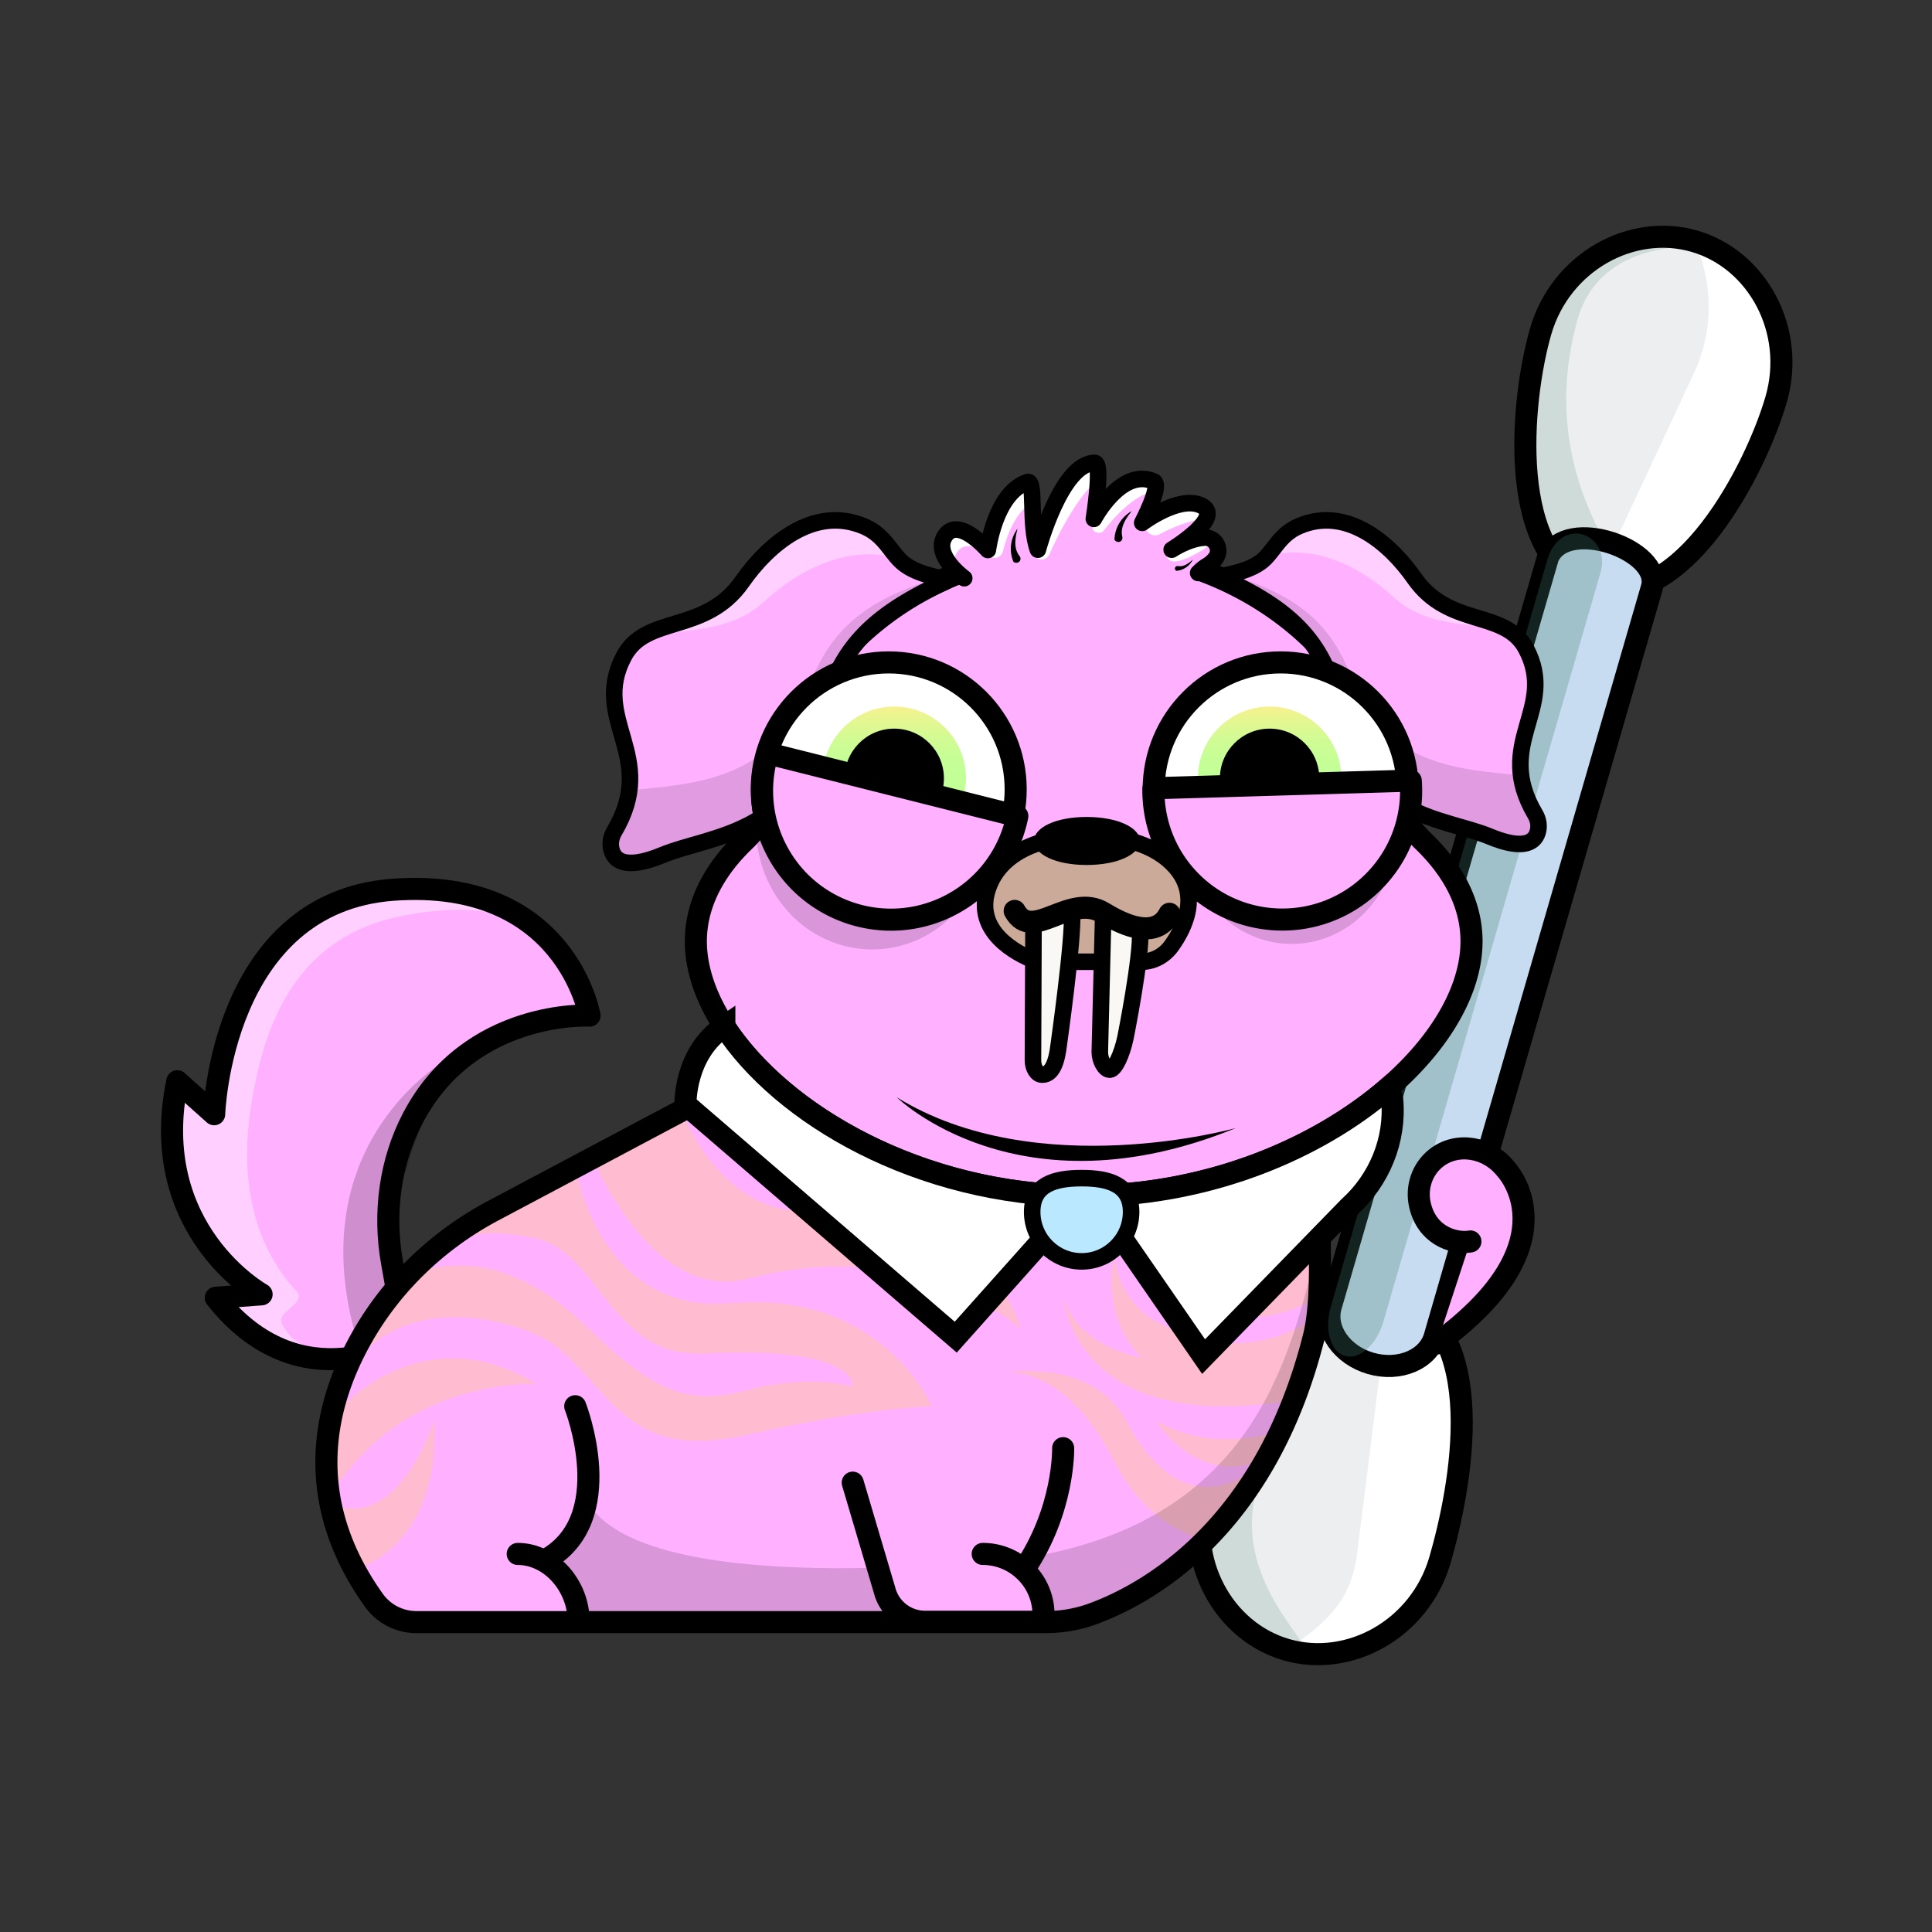 <svg version="1.1" xmlns="http://www.w3.org/2000/svg" viewBox="0 0 350 350" ><rect x="0" y="0" width="350" height="350" fill="#333333" stroke="none"/><path fill="#ffb0ff" d="M73.49 242.61s-19.03 11.93-34.4-7.51l8.3-.62s-20.86-11.59-15.27-38.6l6.68 5.97s1.21-38.42 32.48-40.67 35.52 22.81 35.52 22.81-21.63-1.21-31.99 18.53c-4.14 7.88-5.39 17.18-3.8 26.15l2.48 13.94z" /><path opacity="0.4" fill="#FFFFFF" d="M71.29 161.18c-25.34 1.82-30.94 27.4-32.16 37.03-2.57-.13-5.55.17-6.84-2.04l-.17-.29c-5.59 27.01 15.27 38.6 15.27 38.6l-8.3.62c9.01 11.4 19.28 12.01 26.24 10.57-4.37-.12-11.15-.06-14.2-5.73-1.28-2.38 4.67-3.81 2.53-6.1-6.46-6.92-10.84-18.14-8.01-34.53 1.85-10.7 6.24-29.08 26.8-33.29 14.57-2.98 22.7-.08 27.76 5.05-5.08-5.73-13.87-10.97-28.92-9.89z" /><path opacity="0.19" d="M65.54 245.62c4.79-1.03 7.95-3.01 7.95-3.01l-2.47-13.95c-1.59-8.97 6.73-29.46 10.86-37.34 0 0-29.4 15.6-16.34 54.3z" /><path fill="none" stroke="#000000" stroke-width="4" stroke-linecap="round" stroke-linejoin="round" stroke-miterlimit="10" d="M73.49 242.61s-19.03 11.93-34.4-7.51l8.3-.62s-20.86-11.59-15.27-38.6l6.68 5.97s1.21-38.42 32.48-40.67 35.52 22.81 35.52 22.81-21.63-1.21-31.99 18.53c-4.14 7.88-5.39 17.18-3.8 26.15l2.48 13.94z" /><path fill="#FFFFFF" d="M321.76 72.38c-3.64 12.55-17.02 38.65-32.98 34.02-16.01-4.64-13.31-33.84-9.67-46.39s16.46-19.61 27.85-16.31 18.44 16.12 14.8 28.68z" /><path fill="#eceef0" d="M279.1 60.01c-3.64 12.55-6.34 41.75 9.67 46.39l18.12-38.82c3.53-7.56 3.55-16.3.06-23.88-11.39-3.3-24.21 3.76-27.85 16.31z" /><path fill="#cfdbd9" d="M285.75 58.02c-10.08 36.5 22.02 53.89 3.03 48.38-16.01-4.64-13.31-33.84-9.67-46.39s16.46-19.61 27.85-16.31-15.92-4.86-21.21 14.32z" /><path fill="none" stroke="#000000" stroke-width="4" stroke-linecap="round" stroke-linejoin="round" stroke-miterlimit="10" d="M321.76 72.38c-3.64 12.55-17.02 38.65-32.98 34.02-16.01-4.64-13.31-33.84-9.67-46.39s16.46-19.61 27.85-16.31 18.44 16.12 14.8 28.68z" /><path fill="#FFFFFF" d="M260.87 282.59c3.63-12.53 6.89-43.8-9.08-48.43-16.01-4.64-29.94 23.53-33.57 36.06-3.63 12.53 3.42 25.34 14.81 28.64s24.21-3.74 27.84-16.27z" /><path fill="#eceef0" d="M218.22 270.22c3.63-12.53 17.57-40.71 33.57-36.06l-5.98 47.6c-1.06 8.27-5.78 12.58-12.78 17.11-11.39-3.31-18.44-16.11-14.81-28.65z" /><path fill="#cfdbd9" d="M227.57 270.22c11.51-43.8 28.23-34.2 24.23-36.06-15.11-7.04-29.94 23.53-33.57 36.06-3.63 12.53 3.42 25.34 14.81 28.64s-10.52-9.42-5.47-28.64z" /><path fill="none" stroke="#000000" stroke-width="4" stroke-linecap="round" stroke-linejoin="round" stroke-miterlimit="10" d="M260.87 282.59c3.63-12.53 9.8-42.92-9.08-48.43-18.74-5.47-29.94 23.53-33.57 36.06-3.63 12.53 3.42 25.34 14.81 28.64s24.21-3.74 27.84-16.27z" /><path fill="#c7dcf0" stroke="#000000" stroke-width="4" stroke-linecap="round" stroke-linejoin="round" stroke-miterlimit="10" d="M248.3 246.99c-5.2-1.51-8.42-6.13-7.21-10.32l39.34-135.7c3.31-7.57 20.78-1.31 18.82 5.46l-39.34 135.7c-1.21 4.18-6.41 6.36-11.61 4.86z" /><path opacity="0.29" fill="#447e6e" d="M243.65 245.64c-2.63-.76-3.77-4.78-2.55-8.97l39.34-135.7c2.8-7.72 11.47-4.01 9.51 2.76l-39.34 135.7c-1.22 4.19-4.34 6.97-6.96 6.21z" /><path fill="#ffb0ff" d="M241.91 204.04c-12.27 7.5-28.19 12.6-45.59 12.6-24.61 0-46.26-10.21-58.81-22.96l-4.56 2.49-43.59 23.15c-10.2 5.42-18.71 13.62-24.24 23.75-6.63 12.14-10.2 28.89 2.61 46.83a9.47 9.47 0 0 0 7.71 3.96H189.4c2.97 0 5.93-.51 8.71-1.55 9.93-3.68 31.1-15.4 39.87-50.01 2.16-8.53.45-22.04 1.27-28.53.55-4.34 1.52-7.47 2.66-9.73z" /><g opacity="0.37" ><path fill="#ffcf80" d="M123.46 201.21s7.06 19.39 23.82 18.19c31.92-2.28 37.62 21.36 37.62 21.36s-18.18-17.28-49.38-9.12c-17.89 4.68-28.72-23.06-28.72-23.06" /><path fill="#ffcf80" d="M104.2 211.24s4.1 26.97 28.32 24.84c27.24-2.4 36.26 18.67 36.26 18.67s-11.66.23-33.44 5.18-24.42-8.01-34.8-16.16c-5.53-4.35-29.69-11.98-39.18 7.75 0 0 3.79-17.45 12.63-20.58 8.84-3.13 19.69-2.93 32.8 9.87s19.13 13.56 29.38 10.84c10.26-2.72 18.3-.51 18.3-.51s1.08-7.37-26.83-5.93c-17.09.88-18.95-18.39-30.74-20.9-11.79-2.5-14.31.98-14.31.98l21.61-14.05z" /><path fill="#ffcf80" d="M59.93 256.97s15.35-19.57 37.31-6.25c0 0-22.56-1.32-35.87 18" /><path fill="#ffcf80" d="M78.64 257.32s-5.87 18.82-17.27 15.59c0 0-1.2 3.31 3.11 11.41 0 0 15.36-3.96 14.16-27z" /><path fill="#ffcf80" d="M238.06 221.85s-5.82 11.6-29.76 9.98c0 0 14.53 13.16 30.7 2.95l-.94-12.93z" /><path fill="#ffcf80" d="M237.98 238.82s-12.74 10.1-29.51 0c0 0-6.53-4.2-6.5-12.05 0 0-3.15 11.27 4.83 19.15 0 0-11.38-1.69-14.15-10.75 0 0 1.88 24.46 39.92 18.74" /><path fill="#ffcf80" d="M181.84 248.68s16.02-2.85 22.2 8.76c11.78 22.12 25.47 6.64 25.47 6.64l-11.79 14.6s-9.57-1.57-15.86-13.93c-9.22-18.11-20.02-16.07-20.02-16.07z" /><path fill="#ffcf80" d="M209.45 257.4s6.32 10.56 17.08 7.82l5.54-6.14c-.01 0-11.7 4.63-22.62-1.68z" /></g><path fill="none" stroke="#000000" stroke-width="4" stroke-linecap="round" stroke-linejoin="round" stroke-miterlimit="10" d="m137.51 193.68-4.56 2.49-43.59 23.15c-10.2 5.42-18.71 13.62-24.24 23.75-6.63 12.14-10.2 28.89 2.61 46.83a9.47 9.47 0 0 0 7.71 3.96H189.4c2.97 0 5.93-.51 8.71-1.55 9.93-3.68 31.1-15.4 39.87-50.01 2.16-8.53.45-22.04 1.27-28.53.55-4.34 1.52-7.47 2.65-9.73" /><path fill="#ffb0ff" stroke="#000000" stroke-width="2" stroke-linecap="round" stroke-linejoin="round" stroke-miterlimit="10" d="M131.81 189.32c-3.31.73-5.05 6.84-3.25 9.91 7.67 13.09 38.13 20.17 38.13 20.17" /><path fill="#ffb0ff" stroke="#000000" stroke-width="2" stroke-linecap="round" stroke-linejoin="round" stroke-miterlimit="10" d="M239.57 205.16c1.06.24 1.96 1.03 2.64 2.09 2.16 3.41.95 7.96-2.56 9.95-9.48 5.37-24.25 6.61-24.25 6.61" /><path fill="#ffb0ff" d="M257.76 152.3a19.986 19.986 0 0 1-5.74-10.57c-4.71-23.97-27.86-42.17-55.7-42.17-27.85 0-50.99 18.2-55.7 42.17-.79 4.03-2.78 7.72-5.74 10.57-5.62 5.4-8.82 11.61-8.82 18.23 0 20.74 31.46 46.12 70.26 46.12s70.26-25.38 70.26-46.12c0-6.62-3.2-12.83-8.82-18.23z" /><path fill="none" stroke="#000000" stroke-width="4" stroke-miterlimit="10" d="M257.76 152.3a19.986 19.986 0 0 1-5.74-10.57c-4.71-23.97-27.86-42.17-55.7-42.17-27.85 0-50.99 18.2-55.7 42.17-.79 4.03-2.78 7.72-5.74 10.57-5.62 5.4-8.82 11.61-8.82 18.23 0 20.74 31.46 46.12 70.26 46.12s70.26-25.38 70.26-46.12c0-6.62-3.2-12.83-8.82-18.23z" /><path fill="none" stroke="#000000" stroke-width="4" stroke-linecap="round" stroke-miterlimit="10" d="M104.21 254.75s8.09 20.59-5.53 27.93" /><path fill="none" stroke="#000000" stroke-width="4" stroke-linecap="round" stroke-miterlimit="10" d="M104.8 293.52c0-6.08-4.93-12.01-11.01-12.01" /><path opacity="0.15" d="M106.6 272.34c11.52 18.58 81 9.58 81 9.58 41.4-7.56 46.5-38.59 51.47-57.62 6.96 41.07-31.04 64.33-40.96 68-2.79 1.03-94.44 1.55-94.44 1.55s-5.61-13.8 2.93-21.51" /><path fill="#ffb0ff" stroke="#000000" stroke-width="4" stroke-linecap="round" stroke-miterlimit="10" d="m154.48 268.6 5.78 19.53a7.586 7.586 0 0 0 7.34 5.67h21.44v-1.28c0-6.08-4.93-11.01-11.01-11.01" /><path fill="#ffb0ff" stroke="#000000" stroke-width="4" stroke-linecap="round" stroke-miterlimit="10" d="M185.48 284.37c7.41-10.87 7.12-22.02 7.12-22.02" /><path fill="#ffb0ff" stroke="#000000" stroke-width="4" stroke-linecap="round" stroke-linejoin="round" stroke-miterlimit="10" d="M266.38 224.9c-.22.04-.47.07-.73.08-2.59.13-7.13-1.23-8.4-6.64-.75-3.19.36-6.54 2.94-8.57 3.76-2.95 9.4-2.04 12.61 2.03 0 0 12.72 13.22-12.48 31.58" /><path fill="#ffb0ff" d="M171.34 105.34c1.28-.57-3.96-.6-7.32-3-2.59-1.85-3.47-5.26-7.44-6.96-9.24-3.96-17.57 3.47-22.12 9.98-6.71 9.6-17.38 5.91-21.42 13.52-6.16 11.61 6.39 17.97-1.76 31.75-.56.95-.78 2.08-.54 3.16.42 1.95 2.31 4 9.34 1.08 8.44-3.5 24.38-3.57 28.59-23.6 2.51-12.01 7.43-19.09 22.67-25.93z" /><path opacity="0.12" d="M170.03 104.67c-14.33 4.22-19.98 10.26-23.81 20.42-6.27 16.63-21.43 16.96-32.22 18.09-.29 2.26-1.09 4.7-2.72 7.45-.56.95-.78 2.08-.54 3.16.42 1.95 2.31 4 9.34 1.08 8.44-3.5 24.38-3.57 28.59-23.6 2.52-12 7.44-19.08 22.68-25.92.54-.26-.12-.4-1.32-.68z" /><path fill="#FFFFFF" d="M170.3 105.82c.34-.16.69-.32 1.04-.48.7-.31-.56-.46-2.39-.93.51.46.95.93 1.35 1.41z" /><path opacity="0.4" fill="#FFFFFF" d="M138.61 108.84c5.49-5.08 14.65-10.4 24.1-7.68-1.72-1.88-2.91-4.4-6.13-5.78-9.24-3.96-17.57 3.47-22.12 9.98-5.55 7.94-13.81 6.79-18.79 10.46 6.38-2.33 15.7-.28 22.94-6.98z" /><path fill="none" stroke="#000000" stroke-width="3" stroke-linecap="round" stroke-linejoin="round" stroke-miterlimit="10" d="M171.34 105.34c1.28-.57-3.96-.6-7.32-3-2.59-1.85-3.47-5.26-7.44-6.96-9.24-3.96-17.57 3.47-22.12 9.98-6.71 9.6-17.38 5.91-21.42 13.52-6.16 11.61 6.39 17.97-1.76 31.75-.56.95-.78 2.08-.54 3.16.42 1.95 2.31 4 9.34 1.08 8.44-3.5 24.38-3.57 28.59-23.6 2.51-12.01 7.43-19.09 22.67-25.93z" /><path fill="#ffb0ff" d="M221.37 104.73c-1.21-.54 3.74-.57 6.92-2.83 2.44-1.75 3.28-4.97 7.03-6.58 8.73-3.74 16.6 3.28 20.9 9.43 6.34 9.07 16.42 5.58 20.24 12.77 5.82 10.97-6.04 16.98 1.66 30 .53.9.74 1.96.51 2.98-.4 1.84-2.18 3.78-8.82 1.02-7.97-3.31-23.03-3.37-27.01-22.3-2.38-11.34-7.03-18.03-21.43-24.49z" /><path opacity="0.12" d="M222.61 104.09c13.54 3.99 18.88 9.7 22.49 19.29 5.92 15.71 20.25 16.02 30.45 17.09.28 2.13 1.03 4.44 2.57 7.04.53.9.74 1.96.51 2.98-.4 1.84-2.18 3.78-8.82 1.02-7.97-3.31-23.03-3.37-27.01-22.3-2.38-11.34-7.03-18.03-21.43-24.49-.52-.22.1-.36 1.24-.63z" /><path fill="#FFFFFF" d="M222.35 105.18c-.32-.15-.65-.3-.98-.45-.66-.3.53-.44 2.26-.88-.48.43-.9.88-1.28 1.33z" /><path opacity="0.4" fill="#FFFFFF" d="M252.29 108.04c-5.19-4.8-13.84-9.83-22.77-7.26 1.63-1.78 2.75-4.15 5.8-5.46 8.73-3.74 16.6 3.28 20.9 9.43 5.25 7.5 13.05 6.41 17.75 9.88-6.03-2.2-14.83-.26-21.68-6.59z" /><path fill="none" stroke="#000000" stroke-width="3" stroke-linecap="round" stroke-linejoin="round" stroke-miterlimit="10" d="M221.37 104.73c-1.21-.54 3.74-.57 6.92-2.83 2.44-1.75 3.28-4.97 7.03-6.58 8.73-3.74 16.6 3.28 20.9 9.43 6.34 9.07 16.42 5.58 20.24 12.77 5.82 10.97-6.04 16.98 1.66 30 .53.9.74 1.96.51 2.98-.4 1.84-2.18 3.78-8.82 1.02-7.97-3.31-23.03-3.37-27.01-22.3-2.38-11.34-7.03-18.03-21.43-24.49z" /><ellipse opacity="0.15" cx="158" cy="150" rx="21" ry="22" /><ellipse opacity="0.15" cx="234" cy="151" rx="19" ry="20" /><circle fill="#FFFFFF" cx="232" cy="143" r="23" /><circle fill="#FFFFFF" cx="161" cy="143" r="23" /><linearGradient id="A5" gradientUnits="userSpaceOnUse" x1="162" y1="155" x2="162" y2="127" ><stop offset="0.501" style="stop-color:#c2ff97" /><stop offset="0.629" style="stop-color:#c6fe96" /><stop offset="0.757" style="stop-color:#d2fb94" /><stop offset="0.884" style="stop-color:#e6f691" /><stop offset="1" style="stop-color:#ffef8c" /></linearGradient><circle fill="url(#A5)" cx="162" cy="141" r="13" /><circle cx="162" cy="141" r="9" /><linearGradient id="B5" gradientUnits="userSpaceOnUse" x1="230" y1="155" x2="230" y2="127" ><stop offset="0.501" style="stop-color:#c2ff97" /><stop offset="0.629" style="stop-color:#c6fe96" /><stop offset="0.757" style="stop-color:#d2fb94" /><stop offset="0.884" style="stop-color:#e6f691" /><stop offset="1" style="stop-color:#ffef8c" /></linearGradient><circle fill="url(#B5)" cx="230" cy="141" r="13" /><circle cx="230" cy="141" r="9" /><circle fill="none" stroke="#000000" stroke-width="4" stroke-miterlimit="10" cx="232" cy="143" r="23" /><circle fill="none" stroke="#000000" stroke-width="4" stroke-miterlimit="10" cx="161" cy="143" r="23" /><path fill="#ffb0ff" stroke="#000000" stroke-width="4" stroke-linecap="round" stroke-linejoin="round" stroke-miterlimit="10" d="M139.07 136.47a23.279 23.279 0 0 0 1.42 17.16c5.73 11.55 19.74 16.27 31.29 10.54 6.73-3.34 11.14-9.49 12.52-16.33l-45.23-11.37z" /><path fill="#ffb0ff" stroke="#000000" stroke-width="4" stroke-linecap="round" stroke-linejoin="round" stroke-miterlimit="10" d="M208.96 142.8a23.258 23.258 0 0 0 6.04 16.12c8.66 9.55 23.42 10.28 32.97 1.62 5.57-5.05 8.14-12.17 7.6-19.12l-46.61 1.38z" /><path fill="#ccaa9a" stroke="#000000" stroke-width="3" stroke-linecap="round" stroke-linejoin="round" stroke-miterlimit="10" d="M194.76 151.58s-12.63 0-15.79 9.4c-2.65 7.88 5.51 11.86 8.23 12.94.52.21 1.07.31 1.63.31h17.92c2.11 0 4.13-1.03 5.44-2.83 2.63-3.64 5.71-10.14-.45-15.55-6.32-5.55-16.98-4.27-16.98-4.27z" /><path d="M206.5 152.35c0 2.4-3.99 4.35-9.65 4.35s-9.53-1.95-9.53-4.35 3.87-4.35 9.53-4.35 9.65 1.95 9.65 4.35z" /><path fill="#faf8f4" stroke="#000000" stroke-width="3" stroke-linecap="round" stroke-linejoin="round" stroke-miterlimit="10" d="m187.23 167.23-.1 24.85c0 1.43.74 2.6 1.66 2.6s2.41-.46 2.98-5.19c0 0 2.76-19.55 2.43-24.04" /><path fill="#faf8f4" stroke="#000000" stroke-width="3" stroke-linecap="round" stroke-linejoin="round" stroke-miterlimit="10" d="m199.84 166.34-.6 24.28c0 1.43.88 3.16 1.8 3.16s2.18-2.68 2.84-5.75c0 0 2.98-14.88 2.65-19.36" /><path fill="none" stroke="#000000" stroke-width="4" stroke-linecap="round" stroke-linejoin="round" stroke-miterlimit="10" d="M211.86 165.54c-1.87 3.67-6.1 3.41-11.91-.15-6.19-3.79-12.93 5.43-16.13-.37" /><path fill="#ffb0ff" d="M175.73 105.86s-6.55-5.08-4.69-8.5c2.3-4.23 7.92 2.28 7.92 2.28s1.26-10.26 7.14-12.3c1.62-.56.24 7.68 1.92 12.24 0 0 4.2-15.72 10.32-15.72 1.44 0-.18 10.14-.18 10.14s4.95-9.38 10.86-6.78c1.5.66-2.1 7.5-2.1 7.5s6.59-4.98 10.62-3.18c4.56 2.04-5.28 8.04-5.28 8.04s2.99-2.01 5.94-2.19c2.06-.12 3.25 2.3 1.92 3.87-1.22 1.45-3.78 3.43-5.31 5.02" /><path fill="#FFFFFF" d="M211.31 100.12c0 4.35 8.14-1.56 8.21-1.56.24-.84-8.21 2.13-8.21 1.56z" /><path fill="#FFFFFF" d="M173.2 100.36c1.41-2.59 4.07-1.15 5.92.36.9.74 2.27.29 2.56-.84.72-2.83 2.27-7.09 5.35-8.95-.07-2.25-.18-3.84-.92-3.59-5.88 2.04-7.14 12.3-7.14 12.3s-5.62-6.51-7.92-2.28c-.9 1.65.41 3.53 2.01 5.03-.22-.69-.21-1.38.14-2.03z" /><path fill="#FFFFFF" d="M190.15 100.37c1.53-3.72 5.98-11.92 8.76-13.16-2.11-8.91-11.83 12.58-11.83 12.6.05 1.72 2.41 2.15 3.07.56z" /><path fill="#FFFFFF" d="M199.98 96.11c2.3-3.08 6.38-7.02 9.34-7.03.38-1.25-5.65-3.84-11.3 6.27-.54.97 1.3 1.65 1.96.76z" /><path fill="#FFFFFF" d="M210.02 96.8c2.66-1.38 6.15-2.88 8.38-2.61.58-1.06-2.3-4.23-10.76.65-.01.02-.01.04-.02.07-.35 1.4 1.12 2.55 2.4 1.89z" /><path fill="none" stroke="#000000" stroke-width="3" stroke-linecap="round" stroke-linejoin="round" stroke-miterlimit="10" d="M174.68 104.75s-5.5-3.97-3.64-7.39c2.3-4.23 7.92 2.28 7.92 2.28s1.26-10.26 7.14-12.3c1.62-.56.24 7.68 1.92 12.24 0 0 4.2-15.72 10.32-15.72 1.44 0-.18 10.14-.18 10.14s4.95-9.38 10.86-6.78c1.5.66-2.1 7.5-2.1 7.5s6.59-4.98 10.62-3.18c4.56 2.04-5.28 8.04-5.28 8.04s2.99-2.01 5.94-2.19c2.06-.12 3.25 2.3 1.92 3.87-1.22 1.45-1.53.95-3.06 2.54" /><path d="M184.33 95.79s-2.08 2.47-.8 5.85c.1.26.43.35.7.31.56-.07.85-.73.49-1.18-.7-.91-1.16-2.17-.39-4.98z" /><path d="M205.02 92.59s-2.88 1.41-3.13 5.01c-.02.27.24.49.5.56.54.16 1.06-.33.93-.88-.26-1.11-.15-2.44 1.7-4.69z" /><path d="M216.1 101.37s-.75 1.77-2.88 2.04c-.16.02-.3-.13-.35-.28-.11-.31.16-.64.49-.58.67.11 1.46 0 2.74-1.18z" /><path fill="#FFFFFF" stroke="#000000" stroke-width="4" stroke-miterlimit="10" d="M131.22 185.93c-7.32 4.91-7.04 14.14-7.04 14.14l48.96 42.17 22.82-25.56c-.07-.01-.14-.03-.2-.04-29.2-.19-54.15-14.71-64.54-30.71z" /><path fill="#FFFFFF" stroke="#000000" stroke-width="4" stroke-miterlimit="10" d="M251.18 197.35c-12.49 10.66-31.49 18.79-52.89 19.27-.11.02-.22.04-.34.05l20.09 29.09 26.35-27.05c5.49-4.96 8.49-12.18 7.82-19.54-.05-.56-.42-1.17-1.03-1.82z" /><path fill="#bae9ff" stroke="#000000" stroke-width="3" stroke-miterlimit="10" d="M204.91 219.55c0 4.95-4.01 8.96-8.96 8.96-4.95 0-8.96-4.01-8.96-8.96s4.01-6.12 8.96-6.12c4.95 0 8.96 1.18 8.96 6.12z" /><path d="M223.9 204.35s-35.99 10.14-61.45-5.57c0 0 22.04 21.69 61.45 5.57z" /></svg>